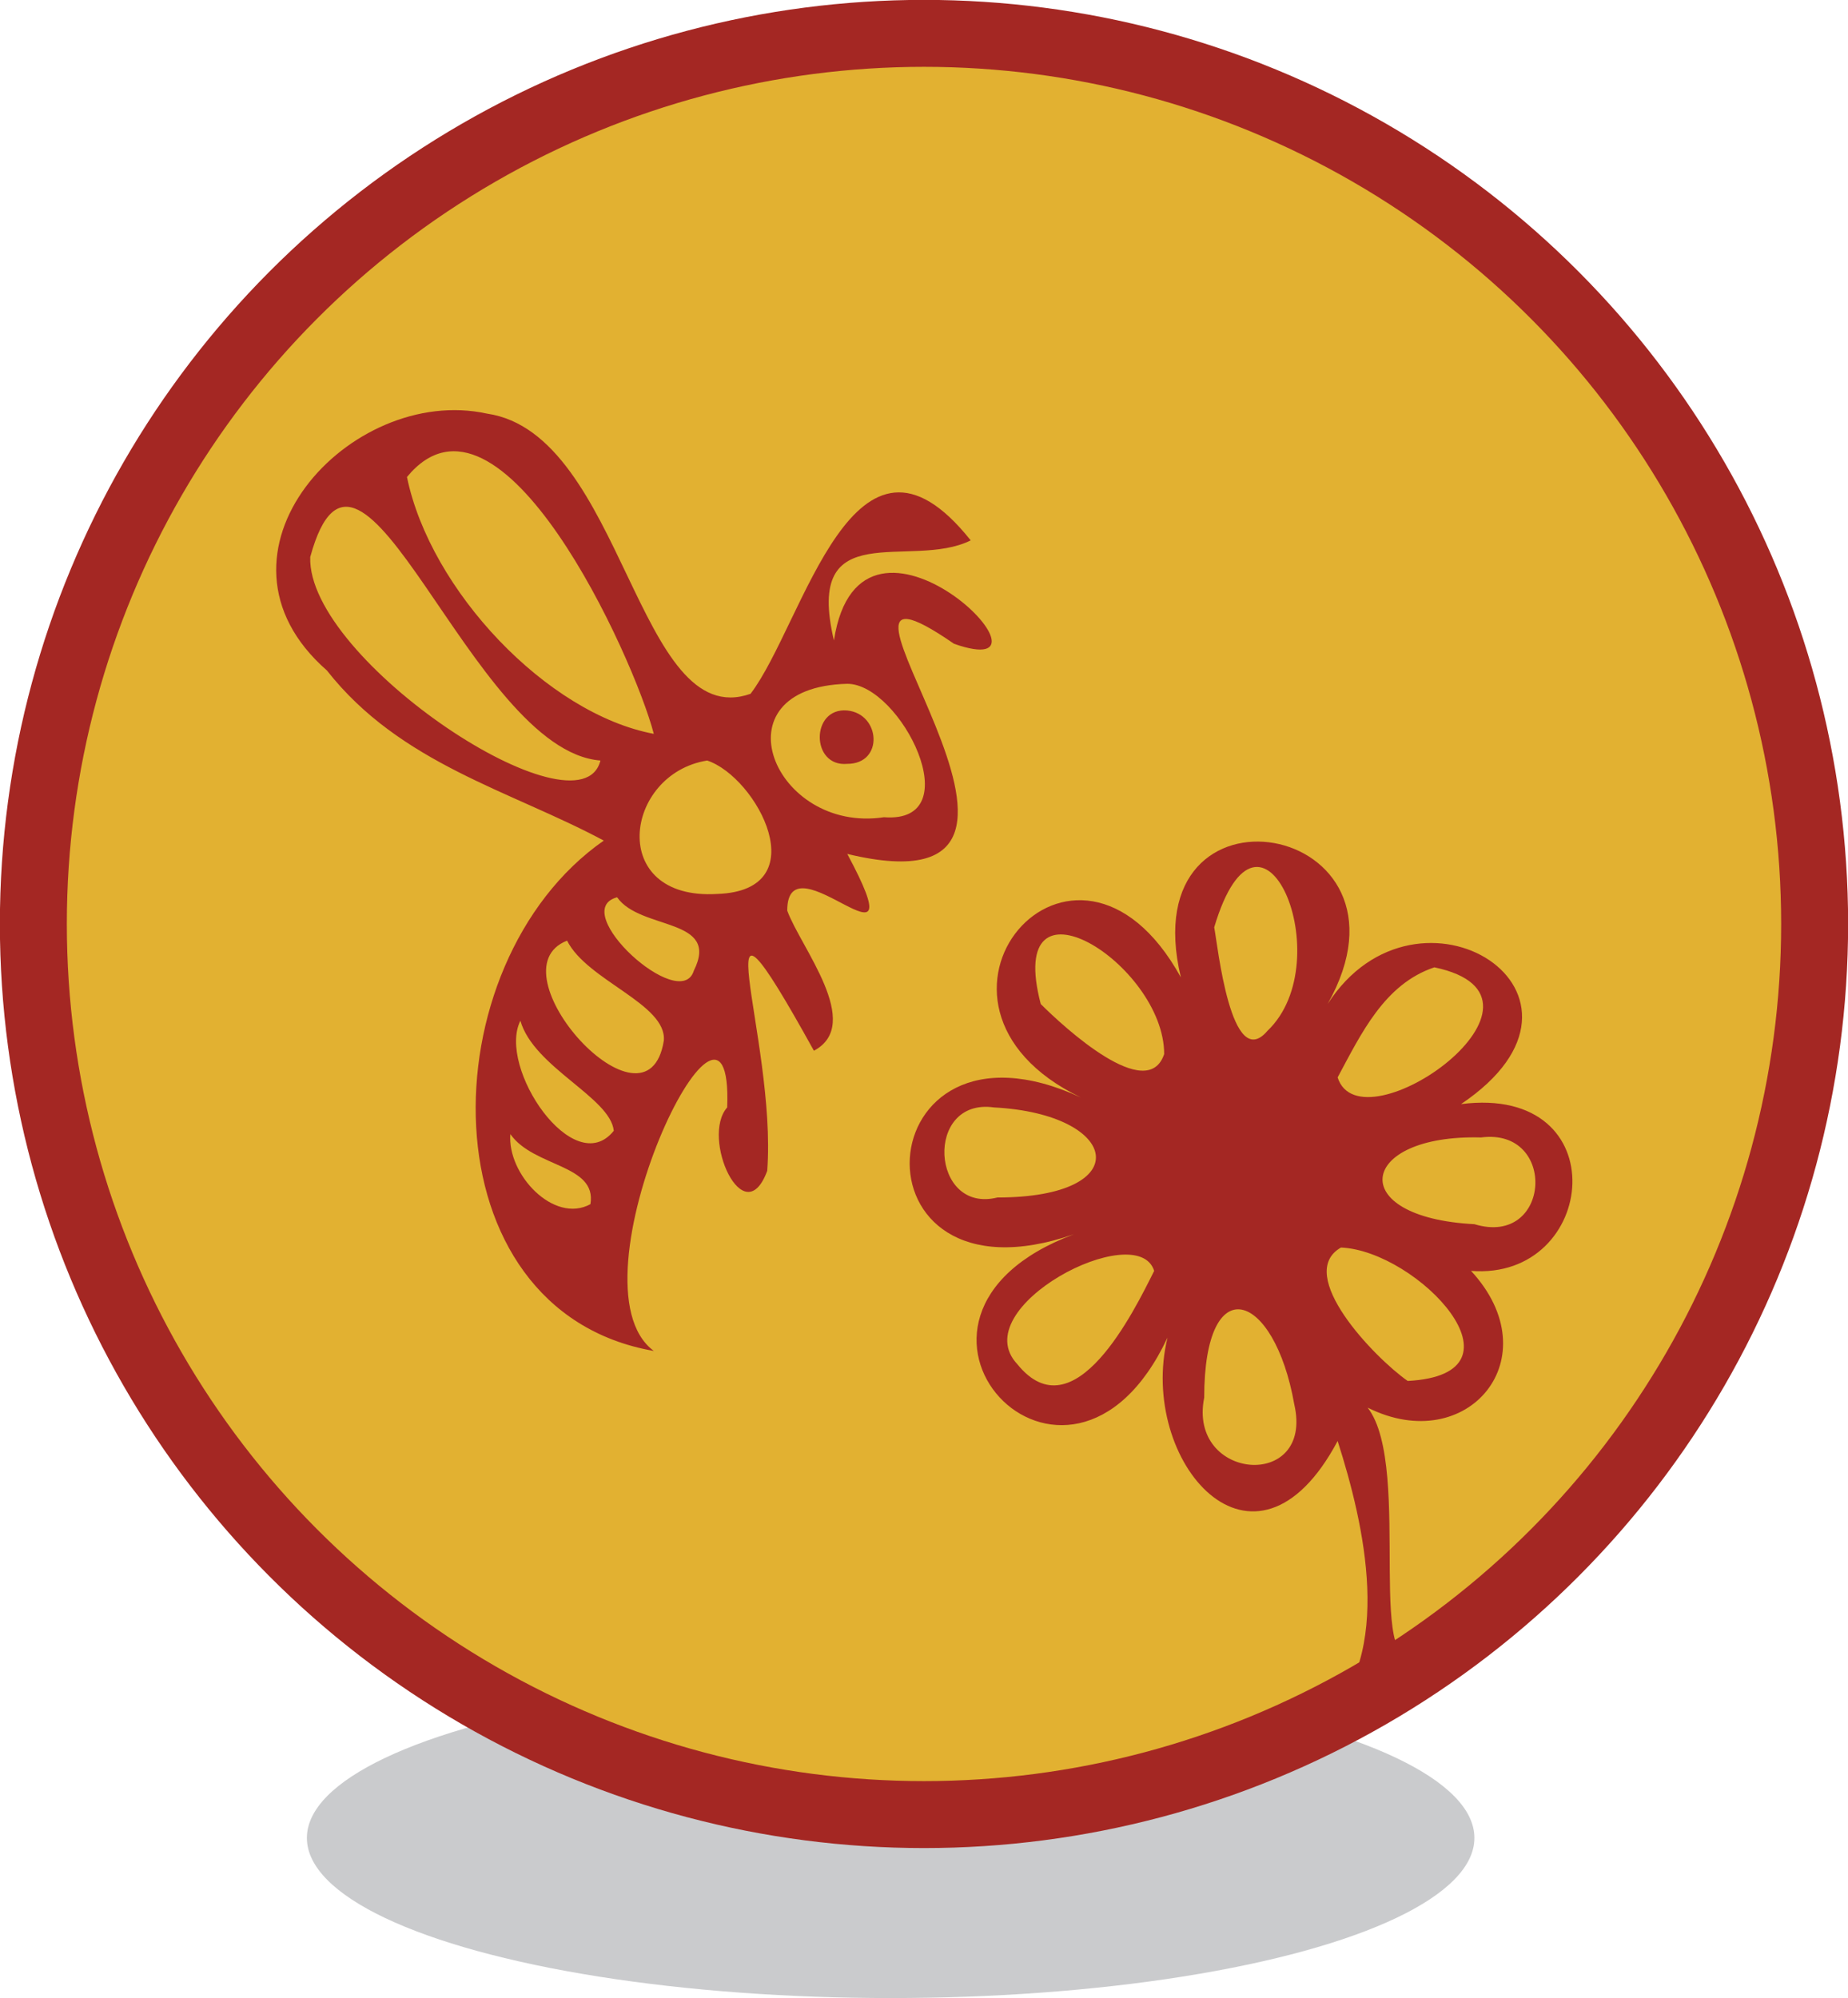 <?xml version="1.0" encoding="utf-8"?>
<!-- Generator: Adobe Illustrator 25.4.1, SVG Export Plug-In . SVG Version: 6.00 Build 0)  -->
<svg version="1.1" id="Layer_1" xmlns="http://www.w3.org/2000/svg" xmlns:xlink="http://www.w3.org/1999/xlink" x="0px" y="0px"
	 width="55.4px" height="59.9px" viewBox="0 0 55.4 59.9" style="enable-background:new 0 0 55.4 59.9;" xml:space="preserve">
<style type="text/css">
	.st0{opacity:0.6;fill:#A7A9AC;}
	.st1{fill:#E2B131;stroke:#A42723;stroke-width:2.007;stroke-miterlimit:10;}
	.st2{fill:#A42723;}
</style>
<ellipse class="st0" cx="26.7" cy="55.1" rx="17.5" ry="4.8"/>
<g>
	<circle class="st1" cx="27.7" cy="27.7" r="26.7"/>
	<path class="st2" d="M39.7,51.6c2.1-2,1.2-5.9,0.4-8.4c-2.5,4.7-6,0.6-5.1-3.1c-3,6.4-9.5-0.6-2.8-3.1c-6.9,2.4-6.3-7.1,0.2-4.1
		c-5.8-2.8-0.2-9.4,3-3.6c-1.5-6.3,7.5-4.7,4.4,0.8c2.7-4.2,8.9-0.3,4,3c4.7-0.6,4.1,5.3,0.3,5c2.4,2.6-0.1,5.6-3.1,4.1
		c1.4,1.8-0.2,8.7,1.7,7.3 M36.1,41.9c-0.5,2.5,3.3,2.8,2.7,0.2C38.2,38.7,36.1,38,36.1,41.9z M34.9,31.6c0-2.7-4.8-5.7-3.7-1.5
		C31.9,30.8,34.4,33.1,34.9,31.6z M36.4,27.8c0.1,0.5,0.5,4.4,1.6,3.1C40.2,28.8,37.8,23.1,36.4,27.8z M34.6,38.1
		c-0.5-1.6-5.7,1.1-4.1,2.8C32.2,43,34,39.3,34.6,38.1z M44.4,34.1c-3.7-0.1-4.1,2.4-0.2,2.6C46.5,37.4,46.7,33.8,44.4,34.1z
		 M40.2,37.4c-1.4,0.8,1,3.3,2,4C46,41.2,42.5,37.5,40.2,37.4z M29.9,35.9c4.2,0,3.7-2.5-0.1-2.7C27.7,32.9,27.9,36.4,29.9,35.9z
		 M43,29c-1.5,0.5-2.2,2-2.9,3.3C40.8,34.5,47.3,29.9,43,29z"/>
	<g>
		<path class="st2" d="M25,19.2c0.8-5.2,7.3,1.4,3.6,0.1c-5.5-3.8,5.1,8.3-3.2,6.3c2.2,4.1-1.8-0.6-1.8,1.7c0.4,1.1,2.3,3.4,0.8,4.2
			c-3.6-6.5-1.1-0.4-1.4,3.6c-0.7,1.9-2-1-1.2-1.9c0.2-5.2-4.9,5.3-2.2,7.3c-6.9-1.2-6.8-11.6-1.5-15.3c-2.8-1.5-6.1-2.3-8.3-5.1
			c-4-3.5,0.7-8.6,4.8-7.7c4.1,0.6,4.5,9.6,7.9,8.4c1.6-2.1,3.1-9,6.6-4.6C27.3,17.1,24.1,15.4,25,19.2z M12.2,14.3
			c0.7,3.4,4.2,7.1,7.4,7.7C19,19.7,15,10.9,12.2,14.3z M9.3,16.7c-0.1,3.1,8.1,8.5,8.7,6.1C14.1,22.5,10.8,11.2,9.3,16.7z
			 M21.5,26.8c3-0.1,1.2-3.5-0.3-4C18.7,23.2,18.2,27,21.5,26.8z M26.5,24.5c2.6,0.2,0.5-4-1.1-4C21.4,20.6,23.2,25,26.5,24.5z
			 M17,28.2c-2.3,0.9,2.4,6.1,2.9,3C20,30.1,17.6,29.4,17,28.2z M15.6,30.6c-0.7,1.4,1.6,4.8,2.8,3.3C18.3,32.9,16,32,15.6,30.6z
			 M18.5,26.9c-1.5,0.4,1.9,3.5,2.3,2.2C21.6,27.5,19.2,27.9,18.5,26.9z M15.3,34c-0.1,1.2,1.3,2.7,2.4,2.1C17.9,34.9,16,35,15.3,34
			z"/>
		<path class="st2" d="M25.4,21.3c1,0.1,1.1,1.6,0,1.6C24.3,23,24.3,21.2,25.4,21.3z"/>
	</g>
</g>
</svg>
